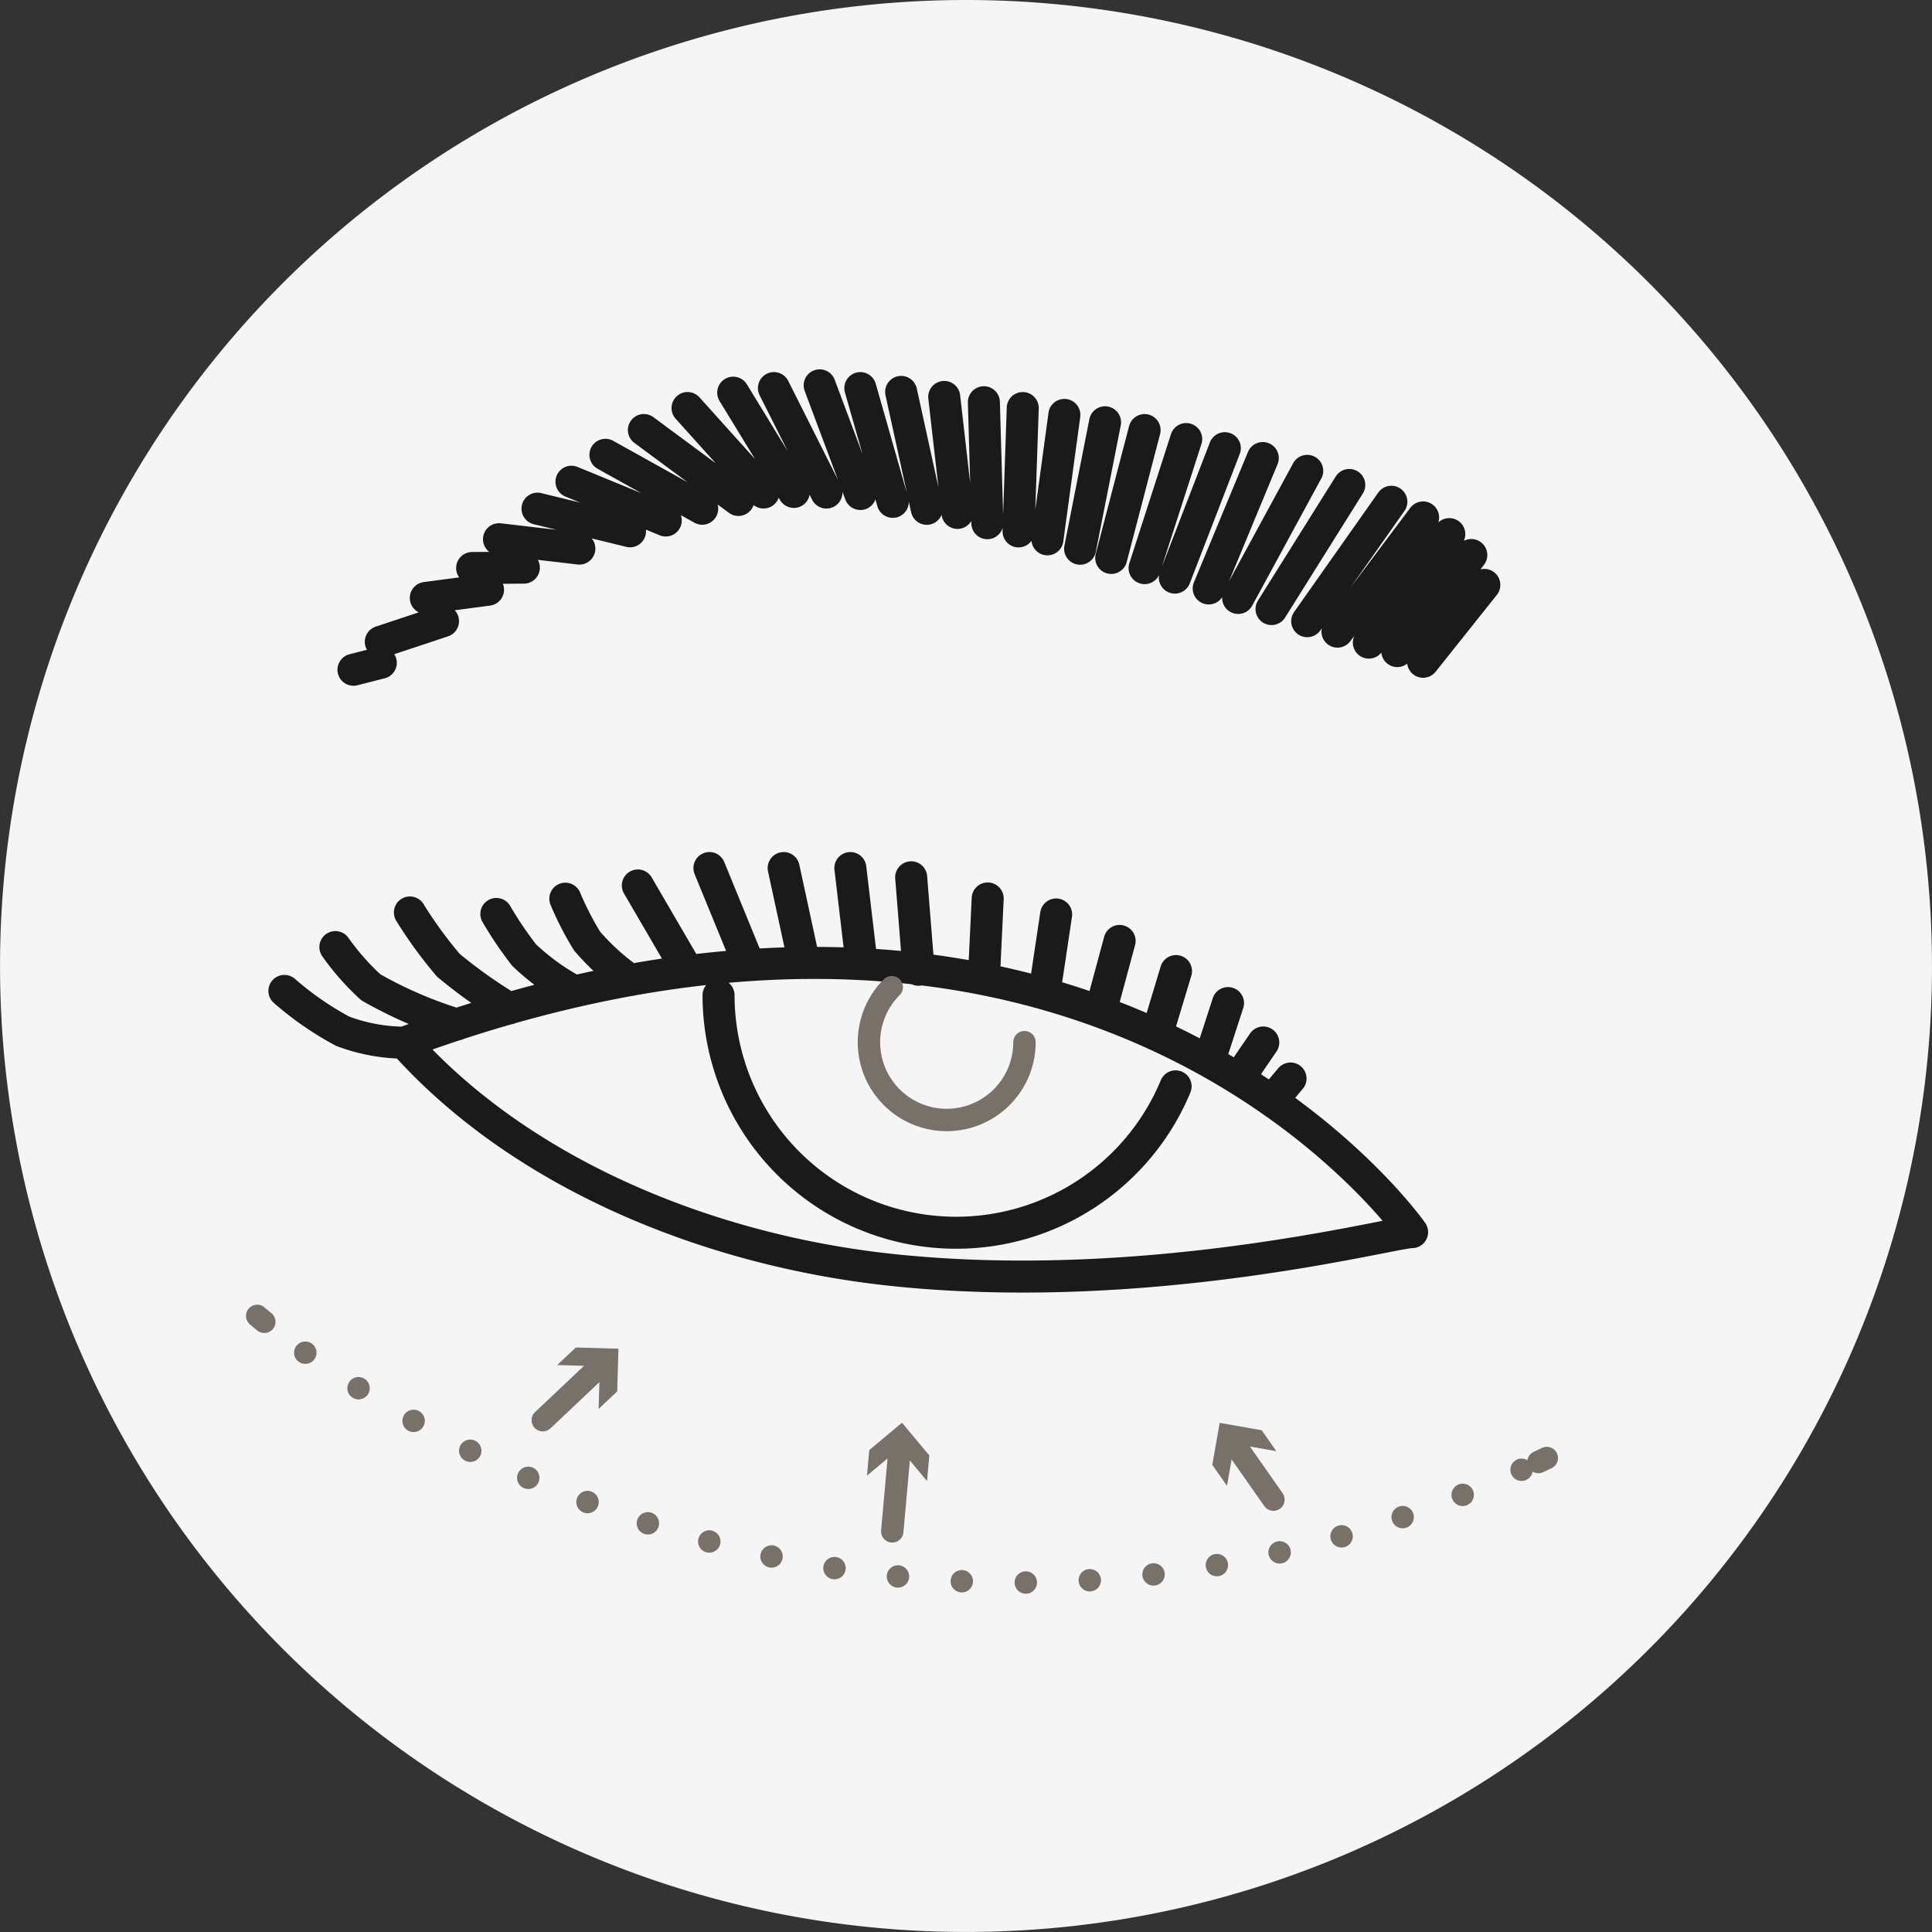 <?xml version="1.0" encoding="UTF-8"?> <svg xmlns="http://www.w3.org/2000/svg" width="60.349" height="60.349" viewBox="0 0 60.349 60.349"><rect x="0" y="0" width="60.349" height="60.349" fill="#333333" stroke="none"/><g id="Rhinoplasty" transform="translate(-5999 15437)"><path id="Path_7309" data-name="Path 7309" d="M280.349,30.174A30.174,30.174,0,1,1,250.174,0a30.175,30.175,0,0,1,30.174,30.174" transform="translate(5779 -15437)" fill="#f5f5f5"></path><g id="Blepharoplasty" transform="translate(-8935.9 3454.174)"><path id="Path_6898" data-name="Path 6898" d="M3276.328,598.135a7.423,7.423,0,0,1-14.277-2.847m21.664,7.4s-9.72-13.946-31.484-5.917c3.687,4.126,9.563,6.5,15.248,7.1C3275.476,604.716,3283.1,602.687,3283.714,602.687Zm.344-17.816,1.912-2.4m-.407-.934-2.312,3m1.625-3.653-2.513,3.389m-.98-.343,2.675-3.567m-3.62,3.241,2.628-3.73m-1.314-.525-2.429,3.876m-1.042-.347,2.157-3.97m-1.388-.4-1.689,4.073m-1.058-.339,1.561-4.042m-1.206-.285-1.3,4.031m-1.042-.318,1.042-3.994m-2.014,3.706.779-3.949m-1.8,3.656.529-3.887m-1.3-.214-.131,3.853m-1.083-4.035.108,3.779M3269.1,576.6l.415,3.622m-.96-.128-.8-3.651m-1.275-.119,1.013,3.553m-2.283-3.639,1.271,3.394m-2.7-3.308,1.64,3.262m-2.912-3.119,1.894,3.1m-3.32-2.62,2.374,2.638m-3.738-1.951,2.953,2.184m-1.132.274-3.022-1.684m1.884,2.051-2.945-1.21m1.828,1.548-2.889-.707m1.307,1.247-2.51-.293m-.839.9,1.615-.012m-3.062.947,1.943-.257m-3.349,1.627,1.943-.645m-1.943,1.3-.854.218m-.565,8.663a7.805,7.805,0,0,0,1.108,1.256,13.211,13.211,0,0,0,2.688,1.162m-1.468-3.5a13.5,13.5,0,0,0,1.2,1.648,15.18,15.18,0,0,0,1.9,1.35m-.4-2.951a11.761,11.761,0,0,0,.864,1.28,7.144,7.144,0,0,0,1.546,1.124m-.255-2.881a9.587,9.587,0,0,0,.679,1.323,7.251,7.251,0,0,0,1.346,1.22m-10.8.338a9.8,9.8,0,0,0,1.818,1.258,5.58,5.58,0,0,0,1.933.359m7.289-4.911,1.561,2.678m16.282,2.819.592-1.823m-1.625-1-.6,1.991m-1.161-2.932-.57,2.11m-1.783-.466.37-2.471m-2.138-.5-.108,2.265m-2.051-.038-.231-2.888m-1.9-.289.317,2.683m-2.4-2.683.622,2.873m-1.7.155-1.241-3.028m17.3,5.449-.769,1.125m1.042.686.579-.686" transform="translate(11695.294 -19455.375)" fill="none" stroke="#1a1a1a" stroke-linecap="round" stroke-linejoin="round" stroke-width="1"></path><path id="Path_6899" data-name="Path 6899" d="M3411.146,740.347A2.429,2.429,0,1,1,3407,738.63" transform="translate(11555.755 -19598.967)" fill="none" stroke="#787169" stroke-linecap="round" stroke-linejoin="round" stroke-width="0.7"></path><line id="Line_827" data-name="Line 827" y1="2.758" x2="0.248" transform="translate(14962.771 -18846.098)" fill="none" stroke="#787169" stroke-linecap="round" stroke-linejoin="round" stroke-width="0.7"></line><path id="Path_6900" data-name="Path 6900" d="M3407.619,857.972l-.854-1.023-1.022.855.072-.8,1.022-.854.854,1.023Z" transform="translate(11556.238 -19702.883)" fill="#787169"></path><line id="Line_828" data-name="Line 828" x1="1.316" y1="1.878" transform="translate(14973.362 -18846.209)" fill="none" stroke="#787169" stroke-linecap="round" stroke-linejoin="round" stroke-width="0.7"></line><path id="Path_6901" data-name="Path 6901" d="M3500.908,857.039l-1.312-.231-.23,1.313-.459-.655.231-1.312,1.312.231Z" transform="translate(11473.861 -19702.883)" fill="#787169"></path><line id="Line_829" data-name="Line 829" y1="1.797" x2="1.902" transform="translate(14951.855 -18848.609)" fill="none" stroke="#787169" stroke-linecap="round" stroke-linejoin="round" stroke-width="0.7"></line><path id="Path_6902" data-name="Path 6902" d="M3323.473,837.744l.038-1.332-1.332-.038.582-.549,1.332.038-.039,1.332Z" transform="translate(11630.126 -19684.908)" fill="#787169"></path><path id="Path_6903" data-name="Path 6903" d="M3587.154,865.649l-.262.124" transform="translate(11396.063 -19711.279)" fill="none" stroke="#787169" stroke-linecap="round" stroke-linejoin="round" stroke-width="0.7"></path><path id="Path_6904" data-name="Path 6904" d="M3284.145,834.894c-20.207,9.178-36.212-2.214-39.049-4.442" transform="translate(11698.284 -19680.158)" fill="none" stroke="#787169" stroke-linecap="round" stroke-linejoin="round" stroke-width="0.7" stroke-dasharray="0 2"></path><path id="Path_6905" data-name="Path 6905" d="M3241.454,827.492c-.147-.119-.222-.185-.222-.185" transform="translate(11701.702 -19677.377)" fill="none" stroke="#787169" stroke-linecap="round" stroke-linejoin="round" stroke-width="0.7"></path></g></g></svg> 